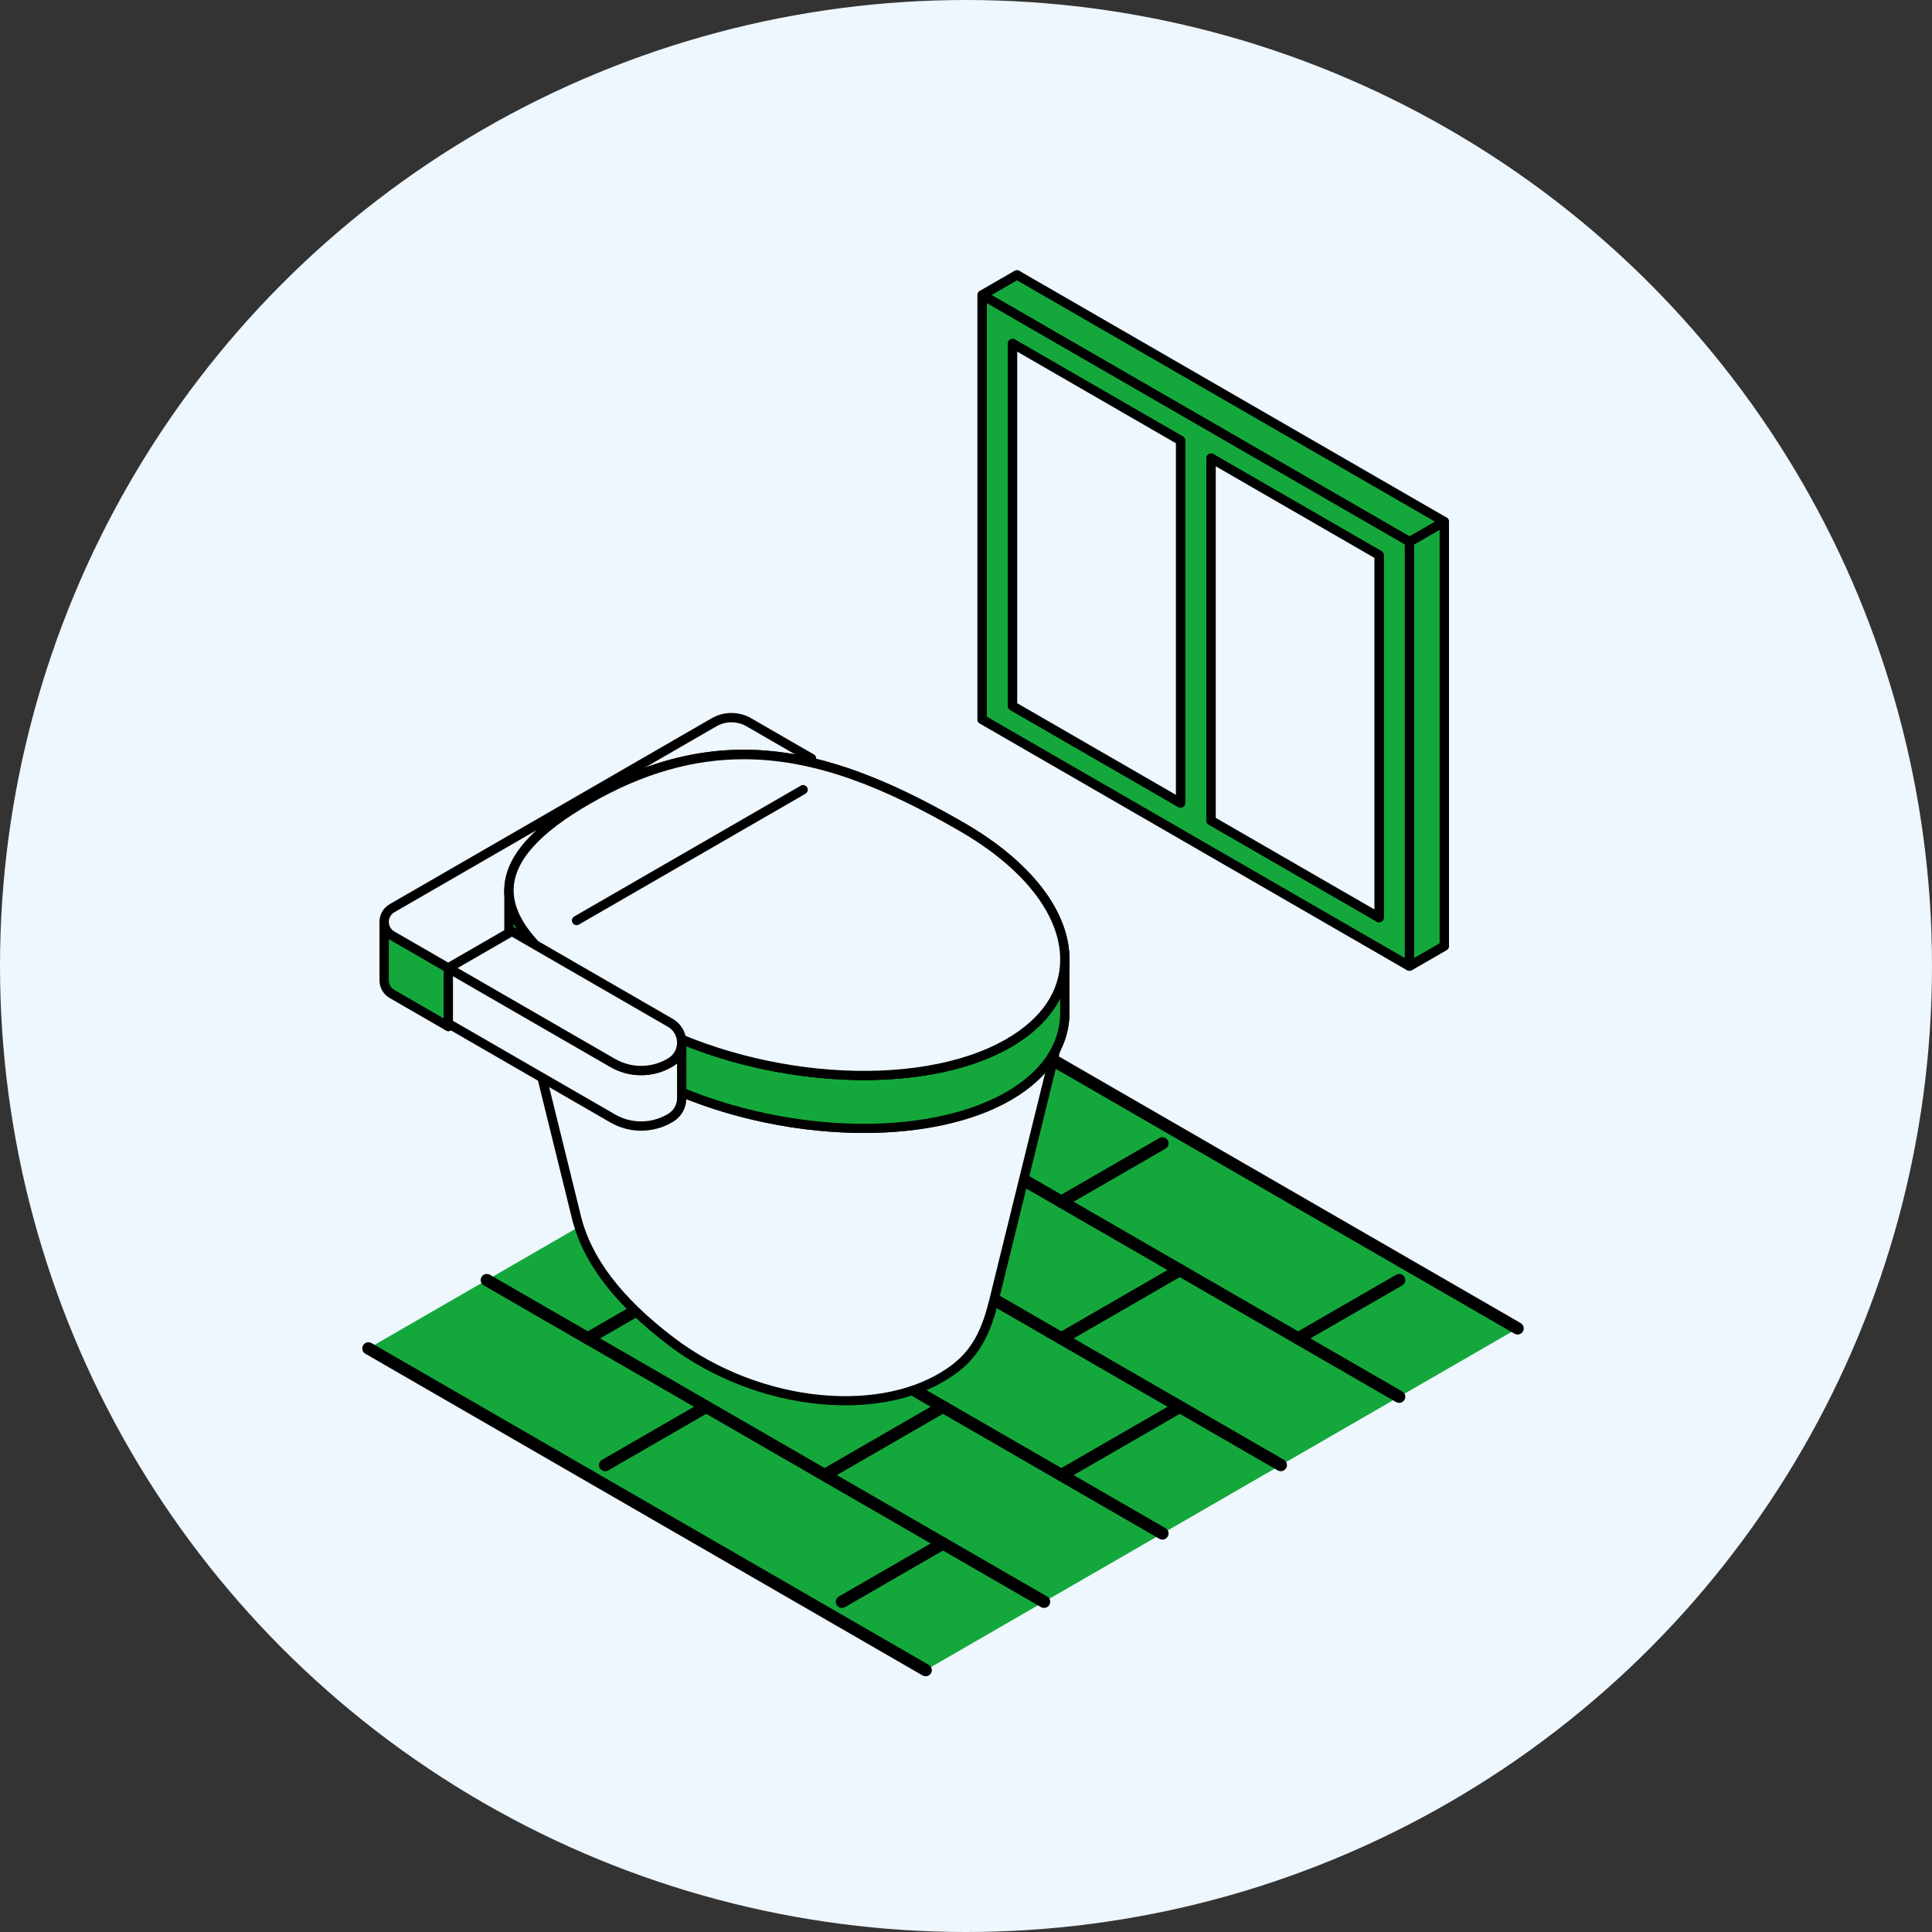 <?xml version="1.0" encoding="UTF-8"?>
<svg xmlns="http://www.w3.org/2000/svg" width="168" height="168" version="1.1" viewBox="0 0 168 168">
  <rect x="0" y="0" width="168" height="168" fill="#333333" stroke="none"/>
  <defs>
    <style>
      .cls-1 {
        fill: #14a83c;
      }

      .cls-2 {
        fill: #fff;
      }

      .cls-3 {
        opacity: 0;
      }

      .cls-4 {
        fill: #eef6fe;
      }

      .cls-5 {
        fill: #f5cf3f;
      }
    </style>
  </defs>
  <!-- Generator: Adobe Illustrator 28.6.0, SVG Export Plug-In . SVG Version: 1.2.0 Build 709)  -->
  <g>
    <g id="_レイヤー_1" data-name="レイヤー_1">
      <circle class="cls-4" cx="84" cy="84" r="84"/>
      <g>
        <g class="cls-3">
          <rect class="cls-2" x="12" y="12" width="144" height="144"/>
        </g>
        <g>
          <polygon class="cls-1" points="131.966 115.512 83.506 87.534 32.034 117.252 80.494 145.23 131.966 115.512"/>
          <g>
            <path d="M80.493,145.764c-.091,0-.182-.023-.266-.071l-48.459-27.978c-.255-.148-.343-.474-.195-.729.148-.255.474-.343.729-.196l48.459,27.978c.255.148.343.474.195.729-.099.171-.278.267-.463.267Z"/>
            <path d="M90.786,139.819c-.091,0-.182-.023-.266-.071l-48.456-27.976c-.255-.147-.343-.474-.195-.729.148-.256.474-.343.729-.195l48.456,27.976c.255.148.343.474.195.729-.099.171-.278.267-.463.267Z"/>
            <path d="M101.079,133.877c-.091,0-.182-.023-.266-.071l-48.456-27.976c-.255-.147-.343-.474-.195-.729.148-.256.474-.343.729-.195l48.456,27.976c.255.147.343.474.195.729-.099.171-.278.267-.463.267Z"/>
            <path d="M111.375,127.932c-.091,0-.182-.023-.266-.071l-48.456-27.976c-.255-.148-.343-.474-.195-.729.147-.256.474-.343.729-.195l48.456,27.976c.255.148.343.474.195.729-.099.171-.278.267-.463.267Z"/>
            <path d="M121.667,121.99c-.091,0-.182-.023-.266-.071l-48.456-27.976c-.255-.148-.343-.474-.195-.729.148-.255.474-.343.729-.195l48.456,27.976c.255.148.343.474.195.729-.099.171-.278.267-.463.267Z"/>
            <path d="M131.965,116.046c-.091,0-.182-.023-.266-.071l-48.459-27.978c-.255-.148-.343-.474-.195-.729.147-.256.474-.343.729-.195l48.459,27.978c.255.147.343.474.195.729-.099.171-.278.267-.463.267Z"/>
          </g>
          <g>
            <path d="M51.116,116.915c-.185,0-.364-.096-.463-.267-.148-.255-.06-.582.195-.729l10.292-5.942c.254-.147.581-.06.729.196.148.255.06.582-.195.729l-10.292,5.942c-.084.048-.176.071-.266.071Z"/>
            <path d="M71.705,105.028c-.185,0-.364-.096-.463-.267-.148-.255-.06-.582.195-.729l10.292-5.942c.254-.147.582-.06.729.195.147.255.06.582-.196.729l-10.292,5.942c-.084.048-.176.071-.266.071Z"/>
            <path d="M52.623,127.935c-.185,0-.364-.096-.463-.267-.148-.255-.06-.582.195-.729l8.789-5.074c.254-.147.581-.06.729.195.147.255.06.582-.196.729l-8.789,5.075c-.084.048-.176.071-.266.071Z"/>
            <path d="M92.294,105.03c-.185,0-.364-.096-.463-.267-.148-.255-.06-.582.195-.729l8.789-5.074c.254-.148.581-.06.729.195.148.255.06.582-.195.729l-8.789,5.074c-.084.049-.176.071-.266.071Z"/>
            <path d="M71.705,116.918c-.185,0-.364-.096-.463-.267-.148-.255-.06-.582.195-.729l10.297-5.945c.254-.147.581-.06.729.196.147.255.06.582-.195.729l-10.297,5.945c-.084.048-.176.071-.266.071Z"/>
            <path d="M92.294,116.915c-.185,0-.364-.096-.463-.267-.148-.255-.06-.582.195-.729l10.293-5.942c.254-.147.582-.06.729.196.148.255.06.582-.195.729l-10.293,5.942c-.084.048-.176.071-.266.071Z"/>
            <path d="M71.705,128.802c-.185,0-.364-.096-.463-.267-.148-.255-.06-.582.195-.729l10.292-5.942c.254-.147.582-.06.729.195.147.255.06.582-.196.729l-10.292,5.942c-.084.048-.176.071-.266.071Z"/>
            <path d="M73.212,139.821c-.185,0-.364-.096-.463-.267-.147-.255-.06-.582.195-.729l8.789-5.075c.254-.147.581-.06.729.196.147.255.06.582-.195.729l-8.789,5.074c-.084.048-.176.071-.266.071Z"/>
            <path d="M92.294,128.805c-.185,0-.364-.096-.463-.267-.148-.255-.06-.582.195-.729l10.296-5.944c.254-.147.581-.06.729.195.147.255.06.582-.195.729l-10.296,5.944c-.084.049-.176.071-.266.071Z"/>
            <path d="M112.883,116.918c-.185,0-.364-.096-.463-.267-.148-.255-.06-.582.195-.729l8.789-5.074c.254-.148.581-.06.729.195.148.255.06.582-.195.729l-8.789,5.075c-.084.048-.176.071-.266.071Z"/>
          </g>
        </g>
        <g>
          <g id="Axo_Extrusion">
            <g>
              <polygon id="Axo_panel" class="cls-2" points="38.985 84.176 70.556 65.949 70.556 71.032 38.985 89.259 38.985 84.176"/>
              <path d="M38.985,89.665c-.07,0-.14-.018-.203-.054-.125-.072-.203-.206-.203-.351v-5.083c0-.145.077-.279.203-.351l31.571-18.227c.125-.072.28-.072.405,0,.125.072.203.206.203.351v5.083c0,.145-.077.279-.203.351l-31.571,18.228c-.063.036-.133.054-.203.054ZM39.39,84.41v4.148l30.761-17.76v-4.147l-30.761,17.759Z"/>
            </g>
            <g>
              <path id="Axo_panel-2" data-name="Axo_panel" class="cls-1" d="M33.405,80.162c0,.462.229.925.686,1.189l4.893,2.825v5.083l-4.893-2.825c-.458-.264-.686-.727-.686-1.189v-5.083Z"/>
              <path d="M38.985,89.665c-.07,0-.14-.018-.203-.054l-4.893-2.825c-.557-.322-.889-.897-.889-1.54v-5.083c0-.224.181-.405.405-.405s.405.181.405.405c0,.35.181.663.484.838l4.893,2.825c.125.072.203.206.203.351v5.083c0,.145-.077.279-.203.351-.063.036-.133.054-.203.054ZM33.811,81.654v3.591c0,.35.181.663.484.838l4.285,2.474v-4.148l-4.69-2.708c-.027-.015-.053-.032-.079-.048Z"/>
            </g>
            <g>
              <path id="Axo_base" class="cls-4" d="M33.405,80.162c0-.462.229-.925.686-1.189l27.996-16.164c.938-.542,2.094-.542,3.032,0l5.436,3.139-31.571,18.228-4.893-2.825c-.458-.264-.686-.727-.686-1.189Z"/>
              <path d="M38.985,84.581c-.07,0-.14-.018-.203-.054l-4.893-2.825c-.557-.322-.889-.897-.889-1.54s.332-1.219.89-1.54l27.995-16.164c1.06-.612,2.377-.612,3.437,0l5.436,3.139c.125.072.203.206.203.351s-.077.279-.203.351l-31.571,18.227c-.063.036-.133.054-.203.054ZM63.604,62.81c-.454,0-.908.117-1.313.351l-27.996,16.164c-.303.175-.484.488-.484.838s.181.663.484.838l4.69,2.708,30.761-17.76-4.828-2.788c-.405-.234-.859-.351-1.314-.351Z"/>
            </g>
          </g>
          <g id="Axo_Extrusion-2" data-name="Axo_Extrusion">
            <g>
              <path id="Axo_panel-3" data-name="Axo_panel" class="cls-4" d="M44.258,82.028c0,3.835,4.746,7.376,10.894,10.925,10.114,5.839,24.689,6.891,32.555,2.35,3.292-1.9,4.888-4.479,4.888-7.264l-5.834,23.685c-.642,2.677-1.211,5.363-3.708,7.264-5.967,4.542-17.024,3.49-24.697-2.349-4.663-3.549-7.357-7.075-8.264-10.925l-5.834-23.685Z"/>
              <path d="M73.511,122.202c-5.18,0-10.88-1.799-15.401-5.241-4.744-3.611-7.496-7.259-8.413-11.155l-5.257-21.344c-.378-.793-.587-1.605-.587-2.434,0-.205.153-.378.357-.403.201-.023.393.107.442.306l.564,2.29c1.507,3.055,5.861,5.912,10.139,8.381,9.986,5.766,24.408,6.82,32.15,2.35,1.82-1.051,3.131-2.321,3.896-3.756l.801-3.254c.049-.199.243-.33.442-.306.203.025.357.197.357.403,0,1.189-.281,2.33-.824,3.392l-5.088,20.663c-.621,2.603-1.264,5.293-3.791,7.216-2.559,1.948-6.036,2.891-9.787,2.891ZM45.771,86.476l4.714,19.141c.873,3.709,3.528,7.208,8.116,10.7,7.525,5.727,18.383,6.78,24.206,2.35,2.296-1.747,2.878-4.182,3.493-6.76l.066-.276,4.516-18.332c-.787.876-1.783,1.669-2.973,2.356-7.966,4.598-22.752,3.545-32.961-2.35-3.509-2.026-7.068-4.318-9.178-6.829Z"/>
            </g>
            <g id="Axo_Extrusion-3" data-name="Axo_Extrusion">
              <g>
                <path id="Axo_panel-4" data-name="Axo_panel" class="cls-1" d="M44.258,77.427c0,3.835,4.746,7.376,10.894,10.925,10.114,5.839,24.689,6.891,32.555,2.349,3.292-1.9,4.888-4.479,4.888-7.264v4.601c0,2.784-1.596,5.363-4.888,7.264-7.866,4.542-22.442,3.49-32.555-2.35-6.147-3.549-10.894-7.09-10.894-10.925v-4.601Z"/>
                <path d="M75.128,98.518c-6.782,0-14.252-1.79-20.18-5.213-5.487-3.168-11.096-6.985-11.096-11.276v-4.601c0-.224.181-.405.405-.405s.405.181.405.405c0,3.879,5.404,7.523,10.691,10.575,9.985,5.765,24.408,6.819,32.15,2.349,3.065-1.77,4.685-4.16,4.685-6.913,0-.224.181-.405.405-.405s.405.181.405.405v4.601c0,3.015-1.808,5.719-5.091,7.615-3.341,1.929-7.882,2.863-12.781,2.863ZM44.663,80.293v1.735c0,3.879,5.404,7.522,10.691,10.574,9.986,5.766,24.408,6.82,32.15,2.35,3.065-1.77,4.685-4.16,4.685-6.913v-1.234c-.83,1.641-2.282,3.094-4.28,4.248-7.965,4.598-22.752,3.545-32.961-2.349-4.233-2.444-8.539-5.274-10.286-8.411Z"/>
              </g>
              <g>
                <path class="cls-5" d="M83.637,71.906c-10.114-5.839-20.191-9.488-32.555-2.349-4.849,2.8-6.824,5.396-6.824,7.871,0,3.835,4.746,7.376,10.894,10.925,10.114,5.839,24.689,6.891,32.555,2.349,3.292-1.9,4.888-4.479,4.888-7.264,0-3.87-3.076-8.136-8.957-11.532Z"/>
                <path d="M75.128,93.916c-6.783,0-14.252-1.79-20.179-5.213-5.487-3.168-11.096-6.985-11.096-11.277,0-2.802,2.299-5.492,7.027-8.221,11.988-6.921,21.847-4.066,32.961,2.35,5.822,3.361,9.16,7.692,9.16,11.883,0,3.015-1.808,5.719-5.091,7.615-3.34,1.929-7.882,2.863-12.781,2.863ZM64.668,66.021c-4.274,0-8.662,1.161-13.383,3.887-4.455,2.572-6.621,5.032-6.621,7.519,0,3.879,5.404,7.523,10.691,10.575,9.985,5.765,24.408,6.819,32.15,2.349,3.065-1.77,4.685-4.16,4.685-6.913,0-3.893-3.191-7.969-8.755-11.181h0c-6.465-3.733-12.493-6.237-18.767-6.237Z"/>
              </g>
              <g>
                <path id="Axo_base-2" data-name="Axo_base" class="cls-2" d="M54.689,79.112c0-1.566,1.25-3.208,4.318-4.98,7.823-4.517,14.199-2.208,20.598,1.487,3.721,2.148,5.667,4.848,5.667,7.297,0,1.762-1.01,3.393-3.093,4.596-4.977,2.873-14.199,2.208-20.598-1.487-3.889-2.246-6.893-4.486-6.893-6.913Z"/>
                <path d="M74.222,89.691c-4.319,0-9.072-1.139-12.843-3.315-3.508-2.026-7.095-4.473-7.095-7.264,0-1.831,1.479-3.574,4.52-5.331,7.648-4.416,13.927-2.599,21.003,1.486,3.731,2.154,5.87,4.941,5.87,7.648,0,1.963-1.17,3.72-3.296,4.947-2.134,1.232-5.033,1.829-8.161,1.829ZM67.603,72.047c-2.682,0-5.433.728-8.393,2.437-2.731,1.577-4.115,3.134-4.115,4.629,0,2.378,3.382,4.652,6.69,6.562,6.277,3.624,15.336,4.291,20.193,1.486,1.891-1.092,2.89-2.56,2.89-4.245,0-2.409-1.992-4.94-5.465-6.946-4.067-2.348-7.857-3.923-11.8-3.923Z"/>
              </g>
            </g>
            <g>
              <g>
                <path id="Axo_base-3" data-name="Axo_base" class="cls-4" d="M44.258,77.427c0-2.474,1.975-5.071,6.824-7.871,12.365-7.139,22.442-3.49,32.555,2.349,5.882,3.396,8.957,7.663,8.957,11.532,0,2.784-1.596,5.363-4.888,7.264-7.866,4.542-22.442,3.49-32.555-2.349-6.147-3.549-10.894-7.09-10.894-10.925Z"/>
                <path d="M75.128,93.916c-6.783,0-14.252-1.79-20.179-5.213-5.487-3.168-11.096-6.985-11.096-11.277,0-2.802,2.299-5.492,7.027-8.221,11.988-6.921,21.847-4.066,32.961,2.35,5.822,3.361,9.16,7.692,9.16,11.883,0,3.015-1.808,5.719-5.091,7.615-3.34,1.929-7.882,2.863-12.781,2.863ZM64.668,66.021c-4.274,0-8.662,1.161-13.383,3.887-4.455,2.572-6.621,5.032-6.621,7.519,0,3.879,5.404,7.523,10.691,10.575,9.985,5.765,24.408,6.819,32.15,2.349,3.065-1.77,4.685-4.16,4.685-6.913,0-3.893-3.191-7.969-8.755-11.181-6.465-3.733-12.493-6.237-18.767-6.237Z"/>
              </g>
              <path d="M50.137,80.45c-.14,0-.276-.072-.351-.203-.112-.194-.046-.442.148-.554l19.698-11.372c.193-.112.441-.046.554.148.112.194.046.442-.148.554l-19.698,11.372c-.064.037-.133.054-.202.054Z"/>
            </g>
          </g>
          <g>
            <g>
              <path id="Axo_base-4" data-name="Axo_base" class="cls-4" d="M59.279,90.67v4.827c0,.67-.335,1.34-.998,1.723l-.07.041c-1.524.88-3.401.88-4.924,0l-14.301-8.257v-4.827l14.301,8.257c1.524.88,3.401.88,4.924,0l.07-.041c.663-.383.998-1.052.998-1.723Z"/>
              <path d="M55.748,98.322c-.921,0-1.843-.237-2.665-.712l-14.302-8.257c-.125-.072-.203-.206-.203-.351v-4.827c0-.145.077-.279.203-.351.125-.072.28-.072.405,0l14.302,8.257c1.395.805,3.126.805,4.519,0l.07-.04c.499-.288.796-.801.796-1.372,0-.224.181-.405.405-.405s.405.181.405.405v4.827c0,.864-.449,1.64-1.201,2.074l-.07.04c-.822.475-1.744.712-2.665.712ZM39.39,88.769l14.099,8.14c1.393.805,3.125.805,4.519,0l.07-.04c.499-.288.796-.801.796-1.372v-3.032c-.119.104-.249.197-.39.279l-.07.04c-1.644.949-3.686.949-5.33,0l-13.694-7.906v3.891Z"/>
            </g>
            <g>
              <path id="Axo_base-5" data-name="Axo_base" class="cls-4" d="M58.281,88.935c.667.385.998,1.06.998,1.735,0,.67-.335,1.34-.998,1.723l-.07.041c-1.524.88-3.401.88-4.924,0l-14.301-8.257,5.527-3.191,13.769,7.95Z"/>
              <path d="M55.748,93.496c-.921,0-1.843-.237-2.665-.712l-14.302-8.257c-.125-.072-.203-.206-.203-.351s.077-.279.203-.351l5.527-3.191c.125-.072.28-.072.405,0l13.769,7.95c.752.434,1.201,1.214,1.201,2.086,0,.864-.449,1.64-1.201,2.074l-.07.04c-.822.475-1.744.712-2.665.712ZM39.795,84.176l13.694,7.906c1.394.804,3.126.805,4.519,0l.07-.04c.499-.288.796-.801.796-1.372,0-.579-.297-1.096-.795-1.384h0l-13.567-7.833-4.717,2.723Z"/>
            </g>
          </g>
        </g>
        <g>
          <g id="Axo_Compound_Extrusion">
            <path d="M118.184,47.51h.004-.004Z"/>
          </g>
          <g>
            <g id="Axo_Compound_Extrusion-2" data-name="Axo_Compound_Extrusion">
              <g id="Axo_Extrusion-4" data-name="Axo_Extrusion">
                <g id="Axo_Inversion">
                  <g id="Axo_Surface">
                    <g>
                      <polygon id="Axo_panel-5" data-name="Axo_panel" class="cls-5" points="88.047 61.386 88.047 29.874 91.077 28.125 91.077 59.636 88.047 61.386"/>
                      <path d="M87.843,61.739c-.126-.073-.204-.207-.204-.353v-31.512c0-.146.078-.28.204-.353l3.03-1.749c.126-.073.282-.073.407,0,.126.073.204.207.204.353v31.512c0,.146-.078.28-.204.353l-3.03,1.749c-.063.036-.133.054-.204.054s-.141-.018-.204-.054ZM90.67,28.83l-2.216,1.279v30.571s2.216-1.279,2.216-1.279v-30.572Z"/>
                    </g>
                    <g>
                      <polygon id="Axo_panel-6" data-name="Axo_panel" class="cls-5" points="102.66 69.823 88.047 61.386 91.077 59.636 105.69 68.074 102.66 69.823"/>
                      <path d="M102.456,70.176l-14.613-8.437c-.126-.073-.204-.207-.204-.353,0-.146.078-.28.204-.353l3.03-1.749c.126-.073.282-.073.407,0l14.613,8.437c.126.073.204.207.204.353,0,.146-.078.28-.204.353l-3.03,1.749c-.063.036-.133.054-.204.054s-.141-.018-.204-.054ZM91.077,60.107l-2.216,1.279,13.799,7.967,2.216-1.279-13.799-7.967Z"/>
                    </g>
                    <g>
                      <polygon id="Axo_panel-7" data-name="Axo_panel" class="cls-5" points="102.66 38.311 102.66 69.823 105.69 68.074 105.69 36.562 102.66 38.311"/>
                      <path d="M102.456,70.176c-.126-.073-.204-.207-.204-.353v-31.512c0-.146.078-.28.204-.353l3.03-1.749c.126-.073.282-.073.407,0,.126.073.204.207.204.353v31.512c0,.146-.078.28-.204.353l-3.03,1.749c-.063.036-.133.054-.204.054s-.141-.018-.204-.054ZM105.283,37.267l-2.216,1.279v30.572s2.216-1.279,2.216-1.279v-30.572Z"/>
                    </g>
                  </g>
                  <g>
                    <polygon id="Axo_panel-8" data-name="Axo_panel" class="cls-5" points="88.047 29.874 102.66 38.311 105.69 36.562 91.077 28.125 88.047 29.874"/>
                    <path d="M102.456,38.664l-14.613-8.437c-.126-.073-.204-.207-.204-.353,0-.146.078-.28.204-.353l3.03-1.749c.126-.073.282-.073.407,0l14.613,8.437c.126.073.204.207.204.353,0,.146-.078.28-.204.353l-3.03,1.749c-.063.036-.133.054-.204.054s-.141-.018-.204-.054ZM91.077,28.595l-2.216,1.279,13.799,7.967,2.216-1.279-13.799-7.967Z"/>
                  </g>
                </g>
                <g id="Axo_Inversion-2" data-name="Axo_Inversion">
                  <g id="Axo_Surface-2" data-name="Axo_Surface">
                    <g>
                      <polygon id="Axo_panel-9" data-name="Axo_panel" class="cls-5" points="105.31 71.353 105.31 39.841 108.34 38.092 108.34 69.604 105.31 71.353"/>
                      <path d="M105.107,71.706c-.126-.073-.204-.207-.204-.353v-31.512c0-.146.078-.28.204-.353l3.03-1.749c.126-.073.282-.073.407,0,.126.073.204.207.204.353v31.512c0,.146-.078.28-.204.353l-3.03,1.749c-.063.036-.133.054-.204.054s-.141-.018-.204-.054ZM107.933,38.797l-2.216,1.279v30.572s2.216-1.279,2.216-1.279v-30.572Z"/>
                    </g>
                    <g>
                      <polygon id="Axo_panel-10" data-name="Axo_panel" class="cls-5" points="119.923 79.79 105.31 71.353 108.34 69.604 122.954 78.041 119.923 79.79"/>
                      <path d="M119.72,80.143l-14.613-8.437c-.126-.073-.204-.207-.204-.353,0-.146.078-.28.204-.353l3.03-1.749c.126-.073.282-.073.407,0l14.614,8.437c.126.073.204.207.204.353s-.078.28-.204.353l-3.03,1.749c-.063.036-.133.054-.204.054s-.141-.018-.204-.054ZM108.34,70.074l-2.216,1.279,13.799,7.967,2.216-1.279-13.799-7.967Z"/>
                    </g>
                    <g>
                      <polygon id="Axo_panel-11" data-name="Axo_panel" class="cls-5" points="119.923 48.278 119.923 79.79 122.954 78.041 122.954 46.529 119.923 48.278"/>
                      <path d="M119.72,80.143c-.126-.073-.204-.207-.204-.353v-31.512c0-.146.078-.28.204-.353l3.03-1.749c.126-.073.282-.073.407,0,.126.073.204.207.204.353v31.512c0,.146-.078.28-.204.353l-3.03,1.749c-.063.036-.133.054-.204.054s-.141-.018-.204-.054ZM122.546,47.234l-2.216,1.279v30.572s2.216-1.279,2.216-1.279v-30.572Z"/>
                    </g>
                  </g>
                  <g>
                    <polygon id="Axo_panel-12" data-name="Axo_panel" class="cls-5" points="105.31 39.841 119.923 48.278 122.954 46.529 108.34 38.092 105.31 39.841"/>
                    <path d="M119.72,48.631l-14.613-8.437c-.126-.073-.204-.207-.204-.353,0-.146.078-.28.204-.353l3.03-1.749c.126-.073.282-.073.407,0l14.614,8.437c.126.073.204.207.204.353,0,.146-.078.28-.204.353l-3.03,1.749c-.063.036-.133.054-.204.054s-.141-.018-.204-.054ZM108.34,38.562l-2.216,1.279,13.799,7.967,2.216-1.279-13.799-7.967Z"/>
                  </g>
                </g>
                <g id="Axo_Surface-3" data-name="Axo_Surface">
                  <g>
                    <polygon id="Axo_panel-13" data-name="Axo_panel" class="cls-5" points="85.407 62.556 85.407 25.657 88.437 23.907 88.437 60.806 85.407 62.556"/>
                    <path d="M85.204,62.909c-.126-.073-.204-.207-.204-.353V25.657c0-.146.078-.28.204-.353l3.03-1.749c.126-.073.282-.073.407,0,.126.073.204.207.204.353v36.899c0,.146-.078.28-.204.353l-3.03,1.749c-.063.036-.133.054-.204.054s-.141-.018-.204-.054ZM88.03,24.612l-2.216,1.279v35.959s2.216-1.279,2.216-1.279V24.612Z"/>
                  </g>
                  <g>
                    <polygon id="Axo_panel-14" data-name="Axo_panel" class="cls-5" points="122.563 84.008 102.671 72.523 85.407 62.556 88.437 60.806 105.701 70.774 125.593 82.258 122.563 84.008"/>
                    <path d="M122.359,84.36l-37.156-21.452c-.126-.073-.204-.207-.204-.353,0-.146.078-.28.204-.353l3.03-1.749c.126-.073.282-.073.407,0l37.156,21.452c.126.073.204.207.204.353,0,.146-.078.28-.204.353l-3.03,1.749c-.063.036-.133.054-.204.054s-.141-.018-.204-.054ZM88.437,61.277l-2.216,1.279,36.341,20.982,2.216-1.279-36.341-20.982Z"/>
                  </g>
                  <g>
                    <polygon id="Axo_panel-15" data-name="Axo_panel" class="cls-1" points="122.563 47.108 122.563 84.008 125.593 82.258 125.593 45.359 122.563 47.108"/>
                    <path d="M122.359,84.36c-.126-.073-.204-.207-.204-.353v-36.899c0-.146.078-.28.204-.353l3.03-1.749c.126-.073.282-.073.407,0,.126.073.204.207.204.353v36.899c0,.146-.078.28-.204.353l-3.03,1.749c-.063.036-.133.054-.204.054s-.141-.018-.204-.054ZM125.186,46.064l-2.216,1.279v35.959s2.216-1.279,2.216-1.279v-35.959Z"/>
                  </g>
                </g>
                <g>
                  <polygon id="Axo_panel-16" data-name="Axo_panel" class="cls-1" points="85.407 25.657 105.299 37.141 122.563 47.108 125.593 45.359 108.329 35.392 88.437 23.907 85.407 25.657"/>
                  <path d="M122.359,47.461l-37.156-21.452c-.126-.073-.204-.207-.204-.353,0-.146.078-.28.204-.353l3.03-1.749c.126-.073.282-.073.407,0l37.156,21.452c.126.073.204.207.204.353,0,.146-.078.28-.204.353l-3.03,1.749c-.063.036-.133.054-.204.054s-.141-.018-.204-.054ZM88.437,24.377l-2.216,1.279,36.341,20.981,2.216-1.279-36.341-20.981Z"/>
                </g>
              </g>
              <g>
                <path id="Axo_Compound" class="cls-1" d="M105.31,39.841l14.613,8.437v31.512s-14.613-8.437-14.613-8.437v-31.512ZM88.047,29.874l14.613,8.437v31.512s-14.613-8.437-14.613-8.437v-31.512ZM85.407,62.556l17.264,9.967h0l19.892,11.485v-36.899s-17.264-9.967-17.264-9.967h0l-19.892-11.485v36.899Z"/>
                <path d="M122.359,84.36l-37.156-21.452c-.126-.073-.204-.207-.204-.353V25.657c0-.146.078-.28.204-.353.126-.073.282-.073.407,0l37.156,21.452c.126.073.204.207.204.353v36.899c0,.146-.078.28-.204.353-.063.036-.133.054-.204.054s-.141-.018-.204-.054ZM85.814,26.362v35.959s36.341,20.982,36.341,20.982v-35.959s-36.341-20.981-36.341-20.981ZM119.72,80.143l-14.613-8.437c-.126-.073-.204-.207-.204-.353v-31.512c0-.146.078-.28.204-.353.126-.073.282-.073.407,0l14.613,8.437c.126.073.204.207.204.353v31.512c0,.146-.078.28-.204.353-.063.036-.133.054-.204.054s-.141-.018-.204-.054ZM105.717,40.546v30.572s13.799,7.967,13.799,7.967v-30.572s-13.799-7.967-13.799-7.967ZM105.306,71.353h.004-.004ZM102.456,70.176l-14.613-8.437c-.126-.073-.204-.207-.204-.353v-31.512c0-.146.078-.28.204-.353.126-.073.282-.073.407,0l14.613,8.437c.126.073.204.207.204.353v31.512c0,.146-.078.28-.204.353-.063.036-.133.054-.204.054s-.141-.018-.204-.054ZM88.454,30.579v30.571s13.799,7.967,13.799,7.967v-30.572s-13.799-7.967-13.799-7.967ZM88.043,61.386h.004-.004Z"/>
              </g>
            </g>
            <g>
              <polygon id="Axo_base-6" data-name="Axo_base" class="cls-4" points="88.047 29.874 88.047 61.386 102.66 69.823 102.66 38.311 88.047 29.874"/>
              <path d="M102.456,70.176l-14.613-8.437c-.126-.073-.204-.207-.204-.353v-31.512c0-.146.078-.28.204-.353.126-.073.282-.073.407,0l14.613,8.437c.126.073.204.207.204.353v31.512c0,.146-.078.28-.204.353-.063.036-.133.054-.204.054s-.141-.018-.204-.054ZM88.454,30.579v30.571s13.799,7.967,13.799,7.967v-30.572s-13.799-7.967-13.799-7.967Z"/>
            </g>
            <g>
              <polygon id="Axo_base-7" data-name="Axo_base" class="cls-4" points="105.31 39.841 105.31 71.353 119.923 79.79 119.923 48.278 105.31 39.841"/>
              <path d="M119.72,80.143l-14.613-8.437c-.126-.073-.204-.207-.204-.353v-31.512c0-.146.078-.28.204-.353.126-.073.282-.073.407,0l14.613,8.437c.126.073.204.207.204.353v31.512c0,.146-.078.28-.204.353-.063.036-.133.054-.204.054s-.141-.018-.204-.054ZM105.717,40.546v30.572s13.799,7.967,13.799,7.967v-30.572s-13.799-7.967-13.799-7.967Z"/>
            </g>
          </g>
        </g>
      </g>
    </g>
  </g>
</svg>